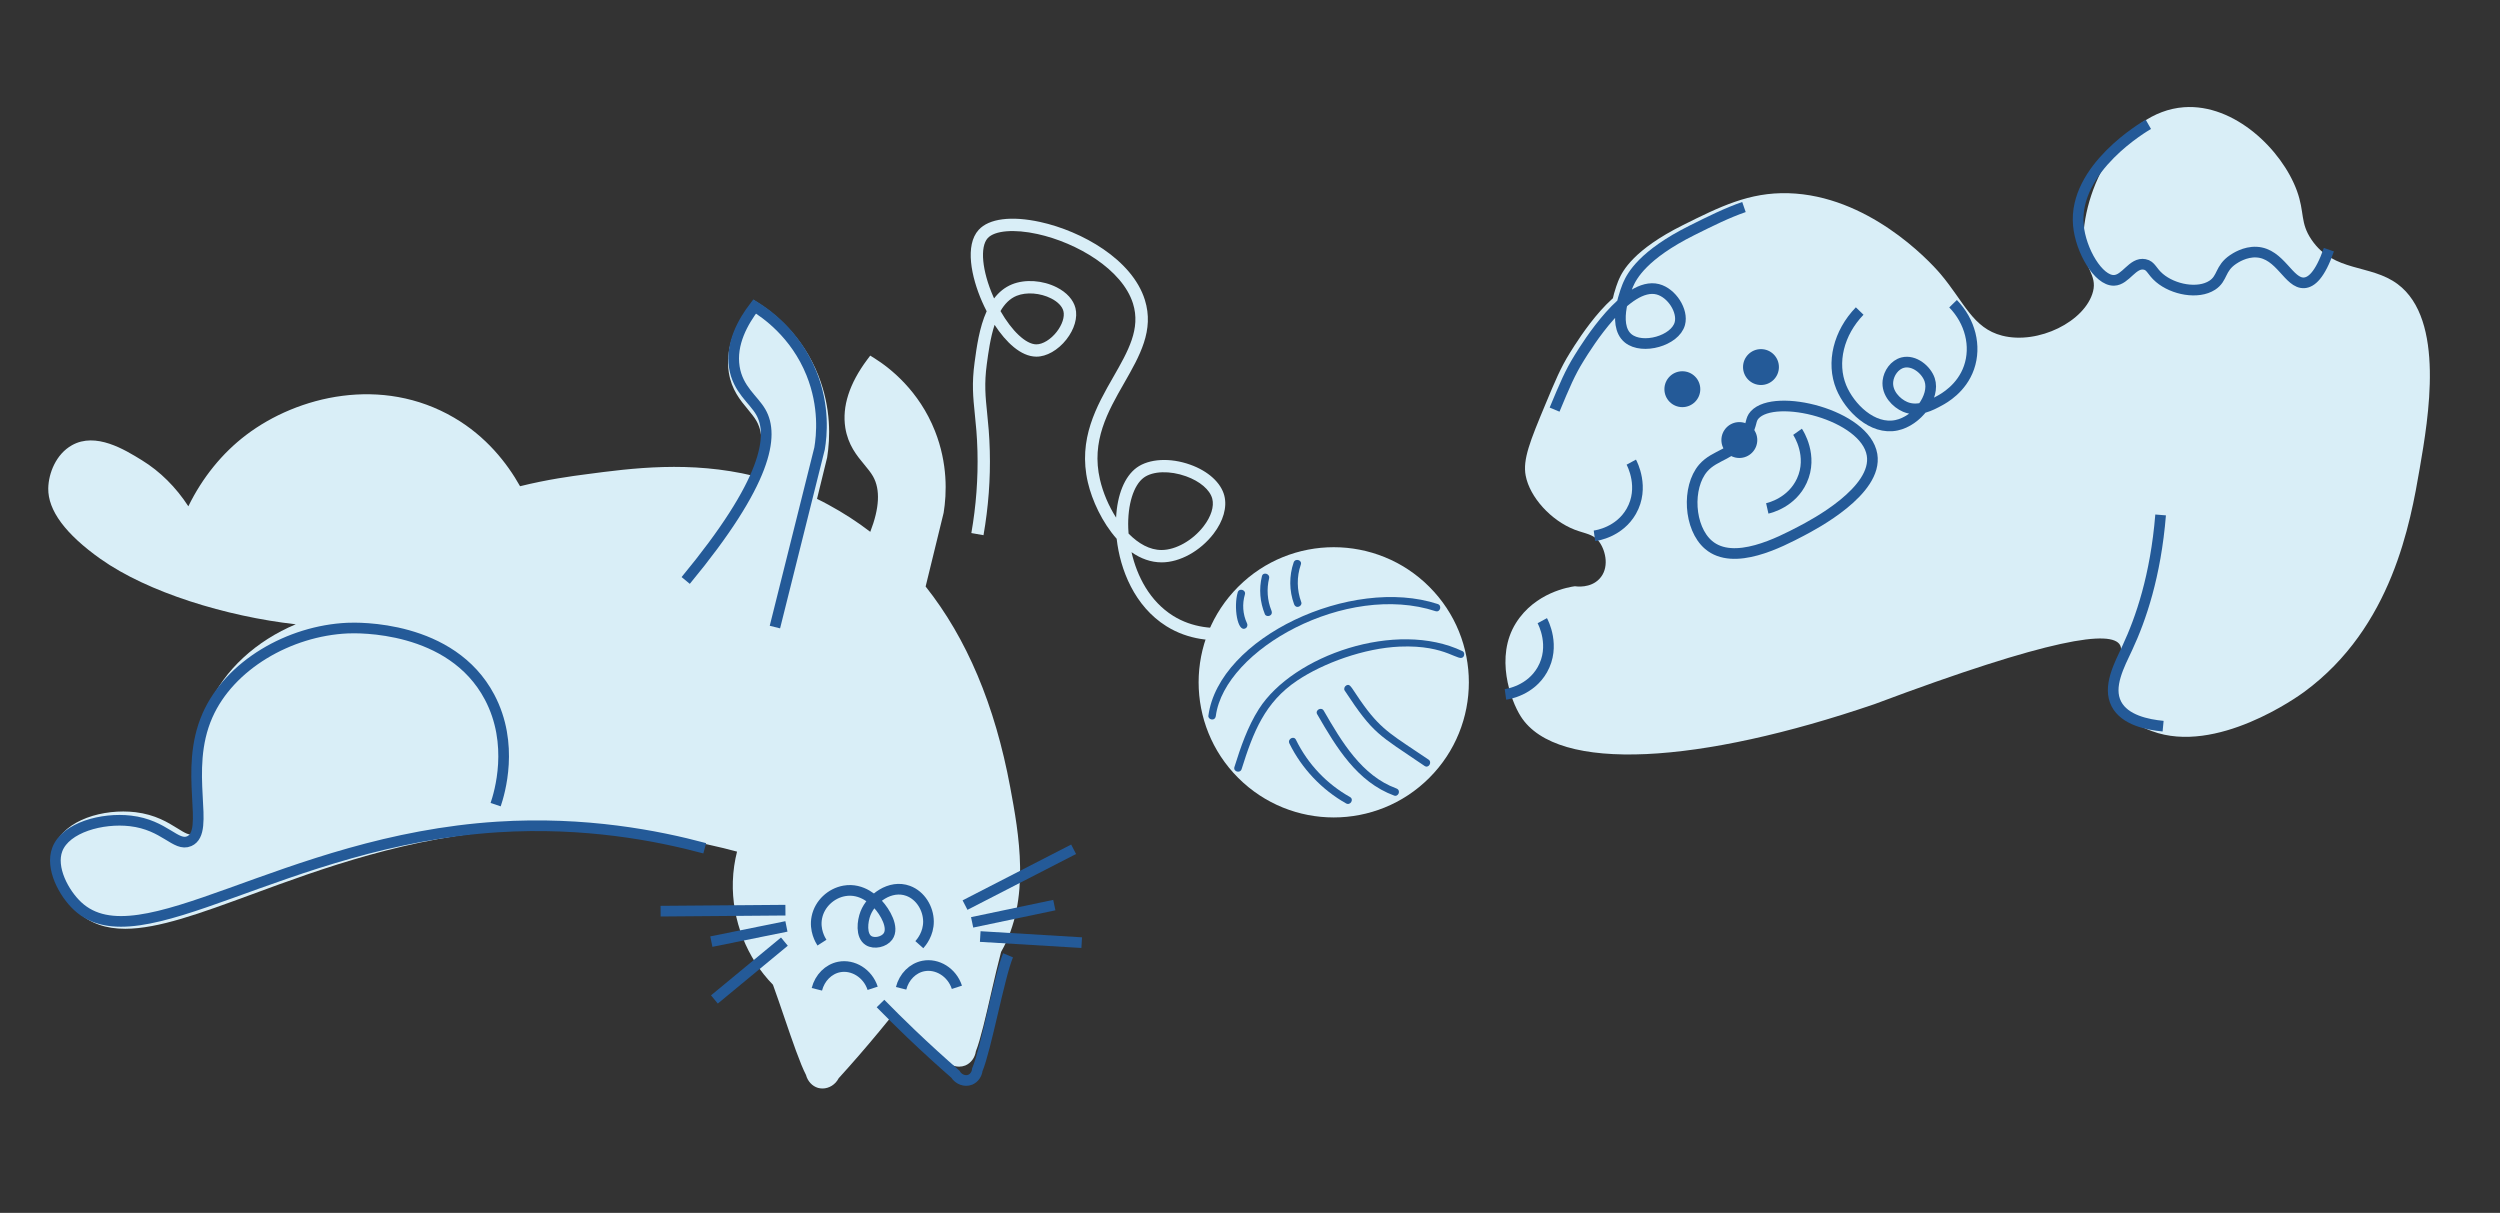 <svg viewBox="0 0 703.63 341.37" xmlns="http://www.w3.org/2000/svg" data-name="Warstwa 1" id="Warstwa_1">
  <rect x="0" y="0" width="703.63" height="341.37" fill="#333333" stroke="none"/>
  <defs>
    <style>
      .cls-1 {
        fill: none;
        stroke: #245a98;
        stroke-miterlimit: 10;
        stroke-width: 3px;
      }

      .cls-2 {
        fill: #245a98;
      }

      .cls-3 {
        fill: #d9eef7;
      }
    </style>
  </defs>
  <g>
    <g>
      <path d="M358.5,176.92c-2.86,1.25-17.78,7.11-30.21-.67-8.97-5.62-13.03-15.91-14-24.61-4.08-4.6-6.93-10.8-8.11-15.88-2.84-12.18,2.48-21.48,7.18-29.69,4.16-7.27,7.75-13.54,5.52-20.65-3.02-9.62-15.8-17.12-26.86-19.55-6.57-1.45-12.08-.99-14.03,1.16-2.24,2.47-1.59,9.23,1.57,16.45.07.17.15.34.23.51,1.32-1.73,2.97-3.12,5.06-3.97,3.69-1.49,8.63-1.15,12.59.86,2.79,1.42,4.66,3.49,5.25,5.82.67,2.66-.28,5.96-2.55,8.85-2.35,3-5.6,4.85-8.47,4.83-4.37-.03-8.55-4.08-11.74-8.95-1.19,3.63-1.75,7.76-2.19,11.05-.75,5.53-.38,9.16.09,13.76.3,2.94.64,6.26.75,10.68.21,7.84-.39,15.81-1.77,23.71l-3.42-.6c1.34-7.67,1.92-15.42,1.72-23.02-.11-4.29-.44-7.55-.74-10.42-.49-4.82-.88-8.63-.07-14.57.58-4.3,1.33-9.86,3.4-14.42-.47-.91-.91-1.83-1.3-2.72-3.04-6.93-4.88-15.87-.96-20.18,2.91-3.2,9.23-4,17.35-2.22,11.67,2.57,25.86,10.52,29.43,21.91,2.69,8.56-1.45,15.77-5.82,23.42-4.59,8.02-9.34,16.31-6.81,27.17.85,3.66,2.45,7.44,4.54,10.7.32-6.45,2.4-11.58,5.79-14.06,3.49-2.54,9.42-2.87,15.1-.83,5.05,1.81,8.63,5.07,9.57,8.72.83,3.23-.28,7.14-3.05,10.74-3.74,4.86-9.45,8.01-14.54,8.03-3.1.01-5.97-1.08-8.53-2.87,1.53,6.75,5.13,13.8,11.7,17.91,10.95,6.85,24.39,1.56,26.97.43l1.39,3.18ZM317.63,150.17c2.78,2.83,5.99,4.65,9.32,4.63,4-.02,8.74-2.7,11.81-6.68,2.11-2.74,3-5.57,2.44-7.75-.65-2.5-3.47-4.92-7.38-6.32-4.56-1.64-9.34-1.49-11.88.37-2.9,2.11-4.62,7.68-4.39,14.22.02.5.05,1.01.09,1.53ZM281.59,87.55c3.2,5.59,7.13,9.35,10.08,9.37,1.79.01,4.04-1.36,5.72-3.5,1.58-2.02,2.31-4.26,1.91-5.86-.33-1.33-1.59-2.63-3.45-3.57-3.05-1.55-6.96-1.85-9.71-.74-1.95.79-3.42,2.34-4.55,4.3Z" class="cls-3"></path>
      <g>
        <circle transform="translate(-25.85 321.69) rotate(-45)" r="38.03" cy="192.04" cx="375.39" class="cls-3"></circle>
        <g>
          <path d="M349.45,216.49c3.28-10.47,6.52-18.81,15.63-24.93,7.37-4.95,18.89-9.14,28.87-9.57,13.51-.58,16.77,4.77,18.02,2.73.27-.45.17-1.2-.35-1.45-18.57-8.89-47.66,1.15-57.3,16.28-3.19,5.01-5.12,10.7-6.89,16.33-.41,1.29,1.61,1.89,2.02.6h0Z" class="cls-2"></path>
          <path d="M342.2,201.48c2.53-18.8,36.78-37.67,61.85-29.46,1.29.42,1.88-1.6.6-2.02-24.3-7.96-61.59,9.4-64.55,31.44-.15,1.11,1.88,1.69,2.1.04h0Z" class="cls-2"></path>
          <path d="M402.06,213.79c-9.65-6.56-12.98-8.07-18.15-15.17-3.61-4.96-3.77-6.39-5.03-5.68-.47.26-.72.96-.41,1.43,8.19,12.41,9.34,12.26,22.49,21.21,1.12.76,2.21-1.04,1.1-1.8h0Z" class="cls-2"></path>
          <path d="M370.74,201.05c5.4,9.38,11.25,19.04,21.65,22.87,1.18.43,2.03-1.49.6-2.02-9.72-3.58-15.37-13.12-20.42-21.88-.68-1.17-2.52-.15-1.84,1.03h0Z" class="cls-2"></path>
          <path d="M362.9,209.24c3.46,7.05,9.13,13.04,15.97,16.89,1.18.66,2.28-1.13,1.1-1.8-6.5-3.66-11.81-9.16-15.23-16.13-.6-1.22-2.43-.19-1.84,1.03h0Z" class="cls-2"></path>
          <path d="M350.96,175.41c-1.18-2.52-1.37-5.44-.58-8.1.38-1.3-1.63-1.9-2.02-.6-1.21,4.09-.08,11.4,2.2,10.13.53-.29.65-.92.41-1.43h0Z" class="cls-2"></path>
          <path d="M357.84,171.83c-1.16-2.85-1.37-6.07-.65-9.05.32-1.31-1.7-1.92-2.02-.6-.87,3.58-.56,7.27.83,10.68.41,1.01,2.47.54,1.84-1.03h0Z" class="cls-2"></path>
          <path d="M366.25,169.5c-1.27-3.43-1.32-7.14-.13-10.6.44-1.28-1.58-1.88-2.02-.6-1.3,3.77-1.27,7.97.11,11.72.58,1.56,2.42.52,2.04-.52h0Z" class="cls-2"></path>
        </g>
      </g>
    </g>
    <path d="M596.7,181.58c1.63,3.07-4.25,9.06-1.38,15.9,2.2,5.25,8.05,7.43,10.37,8.3,18.1,6.74,41.13-9.78,42.86-11.06,24.79-18.23,29.87-47.68,32.49-62.91,2.44-14.17,7.21-41.85-6.22-51.85-7.64-5.69-17.91-3.24-24.2-12.44-3.33-4.87-1.9-7.67-4.15-13.83-4.21-11.51-17.55-24.55-31.8-23.51-17.3,1.27-28.91,22.78-28.35,39.41.19,5.59,3.97,7.79,2.77,12.44-2.19,8.47-15.47,15.03-25.58,12.44-8.29-2.12-10.66-9.43-17.28-17.28-3.65-4.33-20.72-22.17-42.86-22.81-11.06-.32-19.36,3.82-29.73,8.99-13.83,6.9-16.95,12.88-17.97,15.21-.25.56-4.84,11.3,0,15.21,4.02,3.25,13.2.68,14.52-4.15.98-3.57-2.25-8.67-6.22-9.68-8.73-2.21-19.82,15.65-22.12,19.36-2.6,4.19-4.04,7.63-6.91,14.52-4.28,10.27-6.41,15.49-5.53,20.05,1.16,6.05,7.11,12.62,13.83,15.21,2.91,1.12,5.32,1.21,6.91,3.46,1.86,2.61,2.84,7.39,0,10.37-2.54,2.68-6.46,2.14-6.91,2.07-1.46.2-11.16,1.69-16.59,10.37-5.91,9.44-1.56,21.64,1.38,26.27,10.28,16.16,50.69,13.25,99.55-3.46,49.87-18.71,66.83-20.94,69.13-16.59Z" class="cls-3"></path>
    <path d="M497.4,143.09c.72-.16,6.91-1.66,9.73-7.79,3.22-6.99-.97-13.43-1.21-13.77" class="cls-1"></path>
    <path d="M423.71,195.43c.74-.1,7.03-1.06,10.37-6.91,3.81-6.68.2-13.46,0-13.83" class="cls-1"></path>
    <path d="M448.76,150.81c.74-.1,7.03-1.06,10.37-6.91,3.81-6.68.2-13.46,0-13.83" class="cls-1"></path>
    <path d="M549.69,85.48c4.83,4.96,6.59,11.93,4.49,17.97-2.06,5.93-7.12,8.69-8.3,9.33-2.34,1.28-6.02,3.29-9.68,1.73-2.45-1.05-5.23-3.84-4.84-7.26.25-2.22,1.83-4.58,4.15-5.19,3.23-.84,6.68,2.05,7.6,4.84,1.58,4.79-3.53,11.57-9.33,12.79-6.79,1.43-13.22-5.03-15.56-10.72-2.82-6.88-.74-15.3,5.19-21.43" class="cls-1"></path>
    <path d="M655.47,70.27c-2.53,7.28-4.98,9.18-6.91,9.33-4.39.34-6.72-8.31-13.48-8.64-3.26-.16-6,1.69-6.57,2.07-3.8,2.57-2.86,5.3-5.88,7.26-3.99,2.58-10.95,1.26-14.86-2.07-2.21-1.88-2.32-3.45-4.15-3.8-3.43-.67-5.31,4.41-8.64,4.49-4.36.11-9.38-8.36-10.02-15.56-1.44-16.03,18.69-27.77,19.7-28.35" class="cls-1"></path>
    <path d="M608.11,144.93c-1.4,17.2-5.58,29.28-9.33,37.33-2.27,4.87-5.66,11.03-3.11,15.9,2.36,4.51,8.7,5.8,13.14,6.22" class="cls-1"></path>
    <path d="M491.5,122.2c-3.52,5.93-8.79,5.63-12.15,9.55-4.61,5.38-4.04,16.86,1.52,21.61,7.1,6.07,20.12-.76,26.1-3.89,3.47-1.82,21.61-11.33,19.92-21.48-1.88-11.29-27.34-17.51-33.04-11.21-1.31,1.45-.62,2.5-2.35,5.41Z" class="cls-1"></path>
    <circle r="5.05" cy="123.85" cx="489.54" class="cls-2"></circle>
    <circle r="5.05" cy="103.31" cx="495.63" class="cls-2"></circle>
    <circle r="5.05" cy="109.54" cx="473.5" class="cls-2"></circle>
    <path d="M490.84,58.27c-4.75,1.64-9.42,3.97-14.6,6.55-13.83,6.9-16.95,12.88-17.97,15.21-.25.56-4.84,11.3,0,15.21,4.02,3.25,13.2.68,14.52-4.15.98-3.57-2.25-8.67-6.22-9.68-8.73-2.21-19.82,15.65-22.12,19.36-2.6,4.19-4.04,7.63-6.91,14.52" class="cls-1"></path>
  </g>
  <g>
    <path d="M281.77,267.86c-.86,3.23-1.77,7.2-2.68,11.11-1.6,7.04-3.14,13.68-4.43,16.92-.26,1.81-1.4,3.34-2.97,3.99-.56.22-1.15.33-1.74.33-1.66,0-3.33-.87-4.32-2.4-4.01-3.59-8-7.29-11.85-11.04-.25-.24-.5-.48-.75-.71-.39-.38-.78-.76-1.17-1.16-.67.84-1.35,1.68-2.04,2.53-.81,1.02-1.63,2.02-2.46,3-3.66,4.42-7.47,8.82-11.31,13.04-.92,1.8-2.72,2.89-4.56,2.89-.42,0-.84-.06-1.26-.17-1.63-.48-2.91-1.87-3.38-3.64-1.62-3.1-3.83-9.55-6.16-16.37-1.07-3.1-2.13-6.28-3.14-9.02-7.34-7.5-11.62-18.19-11.29-29.08.09-3.02.53-5.82,1.18-8.39-19.65-5.34-43.9-7.39-63.36-6.13-29.04,1.89-53.56,10.93-73.27,18.19-14.39,5.29-26.24,9.66-35.58,9.66-5.34,0-9.85-1.43-13.53-4.94-3.76-3.57-8.79-11.77-6.25-18.48,2.74-7.25,13.69-10.47,22.71-9.39,5.54.67,9.13,2.89,11.76,4.53,2.24,1.4,3.38,2.05,4.42,1.59,2.01-.91,1.77-5.27,1.48-10.8-.39-6.94-.9-16.44,3-25.47,4.29-9.95,13.41-18.14,24.42-22.74-19.57-2.21-41.66-8.98-54.93-18.38-9.88-7.01-14.83-13.68-14.73-19.88.08-4.23,2.16-9.61,6.67-12.14,6.72-3.77,14.84,1.24,19.69,4.23,5.1,3.13,9.58,7.58,13.07,12.96,3.94-8.06,9.51-14.95,16.26-20.07,14.48-10.99,38.19-16.76,58.51-4.88,9.05,5.29,14.9,12.73,18.59,19.3,7.87-1.94,14.5-2.83,18.5-3.35,12.93-1.72,29.36-3.89,47.34.46,2.54-6.63,2.78-11.79.72-15.44-.61-1.08-1.49-2.13-2.41-3.26-2.18-2.62-4.64-5.58-5.4-10.44-.93-5.99,1.14-12.44,6.16-19.16l.86-1.14,1.2.75c4.43,2.78,12.55,9.15,17.02,20.5,3.61,9.17,3.31,17.56,2.44,22.99l-2.85,11.65c1.07.52,2.13,1.06,3.2,1.65,4.17,2.26,8.11,4.8,11.79,7.63,2.6-6.7,2.86-11.92.78-15.6-.61-1.08-1.48-2.14-2.41-3.26-2.18-2.62-4.62-5.59-5.4-10.45-.93-5.97,1.14-12.42,6.16-19.15l.86-1.14,1.2.75c4.43,2.78,12.55,9.15,17.03,20.5,3.61,9.15,3.31,17.56,2.43,22.99l-5.07,20.75c11.56,14.55,19.52,33.41,23.8,56.45,2.4,12.89,5.88,31.63-2.54,46.35Z" class="cls-3"></path>
    <path d="M218.1,176.49c4.19-16.75,8.38-33.51,12.57-50.26.6-3.6,1.46-11.84-2.28-21.13-4.54-11.28-13-17.01-15.99-18.85-3.26,4.27-6.78,10.45-5.71,17.14,1,6.22,5.37,9,7.43,12.57,3.78,6.54,1.94,19.51-21.13,47.41" class="cls-1"></path>
    <path d="M231.34,265.31c-.43-.67-2.17-3.54-1.43-7.14.78-3.82,3.99-6.76,7.71-7.43,5.08-.91,8.64,2.87,9.42,3.71,2.05,2.18,4.68,6.65,2.86,9.14-1.12,1.53-3.82,2.14-5.43,1.14-2.21-1.38-1.76-5.44-.86-7.71,1.62-4.1,6.94-8.15,12-6.28,3.51,1.3,5.67,4.99,5.71,8.57.04,3.52-2,5.93-2.57,6.57" class="cls-1"></path>
    <line y2="281.3" x2="201.07" y1="265.02" x1="220.77" class="cls-1"></line>
    <line y2="265.02" x2="200.21" y1="260.74" x1="221.34" class="cls-1"></line>
    <line y2="256.45" x2="185.93" y1="256.17" x1="221.06" class="cls-1"></line>
    <line y2="265.31" x2="304.45" y1="263.59" x1="275.89" class="cls-1"></line>
    <line y2="254.74" x2="296.74" y1="259.6" x1="273.61" class="cls-1"></line>
    <line y2="239.03" x2="302.17" y1="254.74" x1="271.61" class="cls-1"></line>
    <path d="M253.62,278.16c.81-3.23,3.28-5.7,6.28-6.28,3.86-.75,8.03,1.73,9.42,6" class="cls-1"></path>
    <path d="M229.91,278.44c.81-3.23,3.28-5.7,6.28-6.28,3.86-.75,8.03,1.73,9.42,6" class="cls-1"></path>
    <path d="M283.72,268.87c-2.45,5.81-6.2,26.41-8.65,32.22-.14,1.26-.91,2.35-2,2.8-1.45.58-3.26-.04-4.19-1.57-4.06-3.55-8.21-7.32-12.4-11.32-3.01-2.88-5.9-5.74-8.66-8.56" class="cls-1"></path>
    <path d="M198.35,238.75c-13.23-3.55-33.65-7.56-58.26-6-60.5,3.85-100.82,38.51-118.24,22.28-3.87-3.6-7.73-10.77-5.71-15.99,2.37-6.16,12.63-8.92,20.56-8,9.68,1.12,12.8,7.36,16.56,5.71,6.18-2.71-1.81-19.66,5.14-35.41,6.25-14.16,23-23.81,39.41-24.56,2.61-.12,29.23-.91,39.98,19.42,7.01,13.25,2.81,27.01,1.71,30.27" class="cls-1"></path>
  </g>
</svg>
